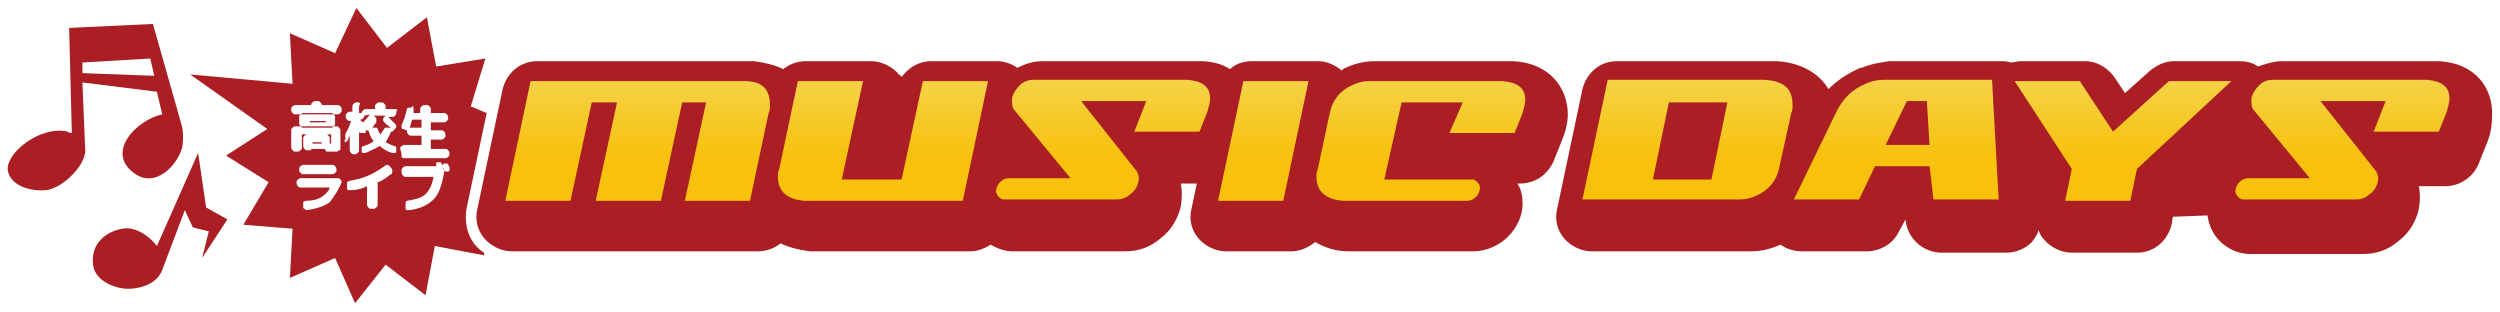 <?xml version="1.0" encoding="utf-8"?>
<!-- Generator: Adobe Illustrator 24.0.0, SVG Export Plug-In . SVG Version: 6.00 Build 0)  -->
<svg version="1.1" id="レイヤー_1" xmlns="http://www.w3.org/2000/svg" xmlns:xlink="http://www.w3.org/1999/xlink" x="0px"
	 y="0px" width="188px" height="23.5px" viewBox="0 0 188 23.5" style="enable-background:new 0 0 188 23.5;" xml:space="preserve">
<style type="text/css">
	.st0{fill:#AB1F24;}
	.st1{fill:url(#SVGID_1_);}
	.st2{fill:url(#SVGID_2_);}
	.st3{fill:url(#SVGID_3_);}
	.st4{fill:url(#SVGID_4_);}
	.st5{fill:url(#SVGID_5_);}
	.st6{fill:url(#SVGID_6_);}
	.st7{fill:url(#SVGID_7_);}
	.st8{fill:url(#SVGID_8_);}
	.st9{fill:url(#SVGID_9_);}
</style>
<g>
	<g>
		<path class="st0" d="M17.1,16.5l-1.6-0.9l-0.6-4.1l-3.1,7c-0.6-0.8-1.7-1.5-2.6-1.3c-1.2,0.2-2.4,1.1-2.2,2.7
			c0.1,1.1,1.4,1.7,2.3,1.8c1.1,0.1,2.5-0.3,2.9-1.4l1.7-4.5l0.6,1.3l1.2,0.3l-0.5,2L17.1,16.5z"/>
		<path class="st0" d="M13.6,9.2L13.6,9.2l-2.1-7.4L5.2,2.1L5.4,10C5.3,10,5.2,10,5.1,9.9c-2.1-0.5-4.8,1.7-4.5,3
			c0.3,1.2,1.9,1.5,2.9,1.4c1.3-0.2,3.1-2,2.9-3.2l0,0L6.2,6.2l5.6,0.7l0.4,1.7c-1.9,0.4-4.4,2.9-2,4.5c1.5,1,3.1-0.6,3.5-2
			C13.8,10.5,13.8,9.8,13.6,9.2z M6.2,5.5l0-0.8l5.1-0.3l0.3,1.3L6.2,5.5z"/>
	</g>
	<g>
		<path class="st0" d="M31.7,9C31.7,9,31.7,9,31.7,9L31,9c0,0,0,0,0,0c-0.1,0.2-0.1,0.4-0.2,0.6c0,0,0,0,0,0l0.9,0c0,0,0,0,0,0
			L31.7,9z"/>
		<path class="st0" d="M28.9,9.2c0,0-0.1-0.1-0.1-0.2c0-0.1,0-0.1,0.1-0.2L29,8.7c0,0,0,0,0,0c0,0,0,0,0,0l-0.9,0c0,0,0,0,0,0
			l0.1,0.1c0.1,0,0.1,0.1,0.1,0.2c0,0.1,0,0.1,0,0.2c-0.1,0.1-0.2,0.3-0.3,0.4c0,0,0,0,0,0c0,0,0,0,0,0l0.1,0c0.1,0,0.1,0,0.2,0
			c0.1,0,0.1,0.1,0.1,0.1c0.1,0.2,0.1,0.3,0.2,0.4c0,0,0,0,0,0c0,0,0,0,0,0c0.1-0.1,0.2-0.3,0.3-0.4c0-0.1,0.1-0.1,0.1-0.1
			c0.1,0,0.1,0,0.2,0l0.2,0c0,0,0,0,0,0c0,0,0,0,0,0C29.1,9.4,29,9.3,28.9,9.2z"/>
		<path class="st0" d="M23.5,10.7C23.4,10.7,23.4,10.7,23.5,10.7l0,0.1c0,0,0,0,0,0l0.7,0c0,0,0,0,0,0l0-0.1c0,0,0,0,0,0L23.5,10.7z
			"/>
		<path class="st0" d="M27.4,8.7C27.4,8.7,27.4,8.7,27.4,8.7L27.4,8.7c0,0.1-0.1,0.2-0.1,0.2c0,0-0.1,0.1-0.2,0.1l0,0c0,0,0,0,0,0
			c0,0,0,0,0,0c0,0,0,0.1,0.1,0.1c0,0.1,0.1,0.1,0.1,0.1c0,0,0,0,0,0c0.2-0.2,0.4-0.4,0.5-0.6c0,0,0,0,0,0L27.4,8.7z"/>
		<path class="st0" d="M24.5,9.2C24.5,9.2,24.5,9.2,24.5,9.2l0-0.1c0,0,0,0,0,0l-1.2,0c0,0,0,0,0,0l0,0.1c0,0,0,0,0,0L24.5,9.2z"/>
		<path class="st0" d="M35.8,18.5c-0.7-0.8-0.9-1.9-0.7-2.9l1.5-7.1L35.4,8l1.1-3.6l-3.7,0.6l-0.7-3.7l-3,2.3l-2.3-3l-1.6,3.4
			l-3.4-1.5L22,6.3l-7.7-0.7l5.8,4.1L17,11.7l3.2,2l-1.9,3.2l3.7,0.3l-0.2,3.7l3.4-1.5l1.5,3.4l2.3-2.9l3,2.3l0.7-3.7l3.7,0.7l0-0.2
			C36.2,18.9,36,18.7,35.8,18.5z M24.8,15.2c-0.4,0.3-1,0.5-1.7,0.6c-0.1,0-0.1,0-0.2-0.1c-0.1,0-0.1-0.1-0.1-0.2l0-0.1
			c0-0.1,0-0.1,0-0.2c0,0,0.1-0.1,0.2-0.1c0.5,0,0.9-0.1,1.2-0.3c0.3-0.2,0.5-0.4,0.6-0.7c0,0,0,0,0,0l-2.2,0c-0.1,0-0.1,0-0.2-0.1
			c0,0-0.1-0.1-0.1-0.2l0-0.1c0-0.1,0-0.1,0.1-0.2c0,0,0.1-0.1,0.2-0.1l2.8,0c0.1,0,0.1,0,0.2,0.1c0,0,0.1,0.1,0.1,0.2
			C25.4,14.4,25.1,14.8,24.8,15.2z M22.5,12.8l0-0.1c0-0.1,0-0.1,0.1-0.2c0,0,0.1-0.1,0.2-0.1l2.2,0c0.1,0,0.1,0,0.2,0.1
			c0,0,0.1,0.1,0.1,0.2l0,0.1c0,0.1,0,0.1-0.1,0.2c0,0-0.1,0.1-0.2,0.1l-2.2,0c-0.1,0-0.1,0-0.2-0.1C22.5,12.9,22.5,12.9,22.5,12.8z
			 M25.6,10.7c0,0.1,0,0.2,0,0.3c0,0.1,0,0.1,0,0.2c0,0.1,0,0.1-0.1,0.1c0,0-0.1,0-0.1,0.1c-0.1,0-0.1,0-0.2,0c-0.1,0-0.1,0-0.3,0
			c-0.1,0-0.2,0-0.3,0c-0.1,0-0.1,0-0.1-0.1c0,0-0.1-0.1-0.1-0.1c0,0,0,0,0,0l-1,0c0,0,0,0,0,0c0,0,0,0.1,0,0.1c0,0,0,0-0.1,0
			l-0.2,0c-0.1,0-0.1,0-0.2-0.1c0,0-0.1-0.1-0.1-0.2l0-0.6c0-0.1,0-0.1,0.1-0.2c0,0,0.1-0.1,0.2-0.1l1.4,0c0.1,0,0.1,0,0.2,0.1
			c0,0,0.1,0.1,0.1,0.2l0,0.4c0,0,0,0,0,0l0,0c0.1,0,0.1,0,0.1,0c0,0,0-0.1,0-0.1l0-0.6c0,0,0,0,0,0l-2.2,0c0,0,0,0,0,0l0,1
			c0,0.1,0,0.1-0.1,0.2c0,0-0.1,0.1-0.2,0.1l-0.2,0c-0.1,0-0.1,0-0.2-0.1c0,0-0.1-0.1-0.1-0.2l0-1.3c0-0.1,0-0.1,0.1-0.2
			c0,0,0.1-0.1,0.2-0.1l3.1,0c0.1,0,0.1,0,0.2,0.1c0,0,0.1,0.1,0.1,0.2L25.6,10.7z M22.5,9.3l0-0.5c0-0.1,0-0.1,0.1-0.2
			c0,0,0.1-0.1,0.2-0.1l2.1,0c0.1,0,0.1,0,0.2,0.1c0,0,0.1,0.1,0.1,0.2l0,0.5c0,0.1,0,0.1-0.1,0.2c0,0-0.1,0.1-0.2,0.1l-1.7,0
			l-0.4,0c-0.1,0-0.1,0-0.2-0.1C22.6,9.4,22.5,9.4,22.5,9.3z M25.7,8.3c0,0.1,0,0.1-0.1,0.2c0,0-0.1,0.1-0.2,0.1l-3.2,0
			c-0.1,0-0.1,0-0.2-0.1c0,0-0.1-0.1-0.1-0.2l0-0.1c0-0.1,0-0.1,0.1-0.2c0,0,0.1-0.1,0.2-0.1l1.2,0c0,0,0,0,0,0l0,0
			c0-0.1,0-0.1,0.1-0.2c0,0,0.1-0.1,0.2-0.1l0.2,0c0.1,0,0.1,0,0.2,0.1c0,0,0.1,0.1,0.1,0.2l0,0c0,0,0,0,0,0l1.2,0
			c0.1,0,0.1,0,0.2,0.1C25.7,8.1,25.7,8.2,25.7,8.3L25.7,8.3z M29.4,13.1c-0.3,0.2-0.6,0.5-1,0.6c0,0,0,0,0,0l0,1.7
			c0,0.1,0,0.1-0.1,0.2c0,0-0.1,0.1-0.2,0.1l-0.2,0c-0.1,0-0.1,0-0.2-0.1c0,0-0.1-0.1-0.1-0.2l0-1.4c0,0,0,0,0,0c0,0,0,0,0,0
			c-0.4,0.2-0.8,0.3-1.2,0.3c-0.1,0-0.1,0-0.2,0c-0.1,0-0.1-0.1-0.1-0.2l0-0.2c0-0.1,0-0.1,0-0.2c0,0,0.1-0.1,0.2-0.1
			c0.5-0.1,1-0.2,1.4-0.4c0.5-0.2,0.9-0.5,1.2-0.7c0,0,0.1-0.1,0.2-0.1c0.1,0,0.1,0,0.2,0.1l0.1,0.1c0,0,0.1,0.1,0.1,0.2
			C29.5,13,29.5,13.1,29.4,13.1z M29.8,8.5c0,0.1,0,0.1-0.1,0.2c0,0-0.1,0.1-0.2,0.1l-0.3,0c0,0,0,0,0,0c0,0,0,0,0,0
			c0.2,0.2,0.3,0.3,0.5,0.5c0,0,0.1,0.1,0.1,0.2c0,0.1,0,0.1-0.1,0.2l-0.2,0.2c0,0-0.1,0-0.1,0c0,0,0,0,0,0
			c-0.1,0.3-0.3,0.6-0.4,0.8c0,0,0,0,0,0c0,0,0,0,0,0c0.2,0.1,0.4,0.2,0.7,0.3c0.1,0,0.1,0.1,0.1,0.1c0,0.1,0,0.1,0,0.2l0,0.1
			c0,0.1-0.1,0.1-0.1,0.1c-0.1,0-0.1,0-0.2,0c-0.4-0.1-0.7-0.3-0.9-0.5c0,0,0,0-0.1,0c-0.3,0.2-0.6,0.3-1,0.5c-0.1,0-0.1,0-0.2,0
			c-0.1,0-0.1-0.1-0.1-0.1l0-0.1c0-0.1,0-0.1,0-0.2c0-0.1,0.1-0.1,0.1-0.1c0.3-0.1,0.6-0.2,0.8-0.4c0,0,0,0,0,0
			c-0.2-0.2-0.3-0.5-0.4-0.8c0,0,0,0,0,0c0,0,0,0-0.1,0c0,0,0,0-0.1,0c0,0,0,0,0,0c0,0,0,0.1,0,0.1c0,0.1,0,0.1-0.1,0.1l-0.1,0
			c-0.1,0-0.1,0-0.2,0c-0.1,0-0.1-0.1-0.1-0.1L27,9.9c0,0,0,0,0,0c0,0,0,0,0,0l0,1.4c0,0.1,0,0.1-0.1,0.2c0,0-0.1,0.1-0.2,0.1
			l-0.1,0c-0.1,0-0.1,0-0.2-0.1c0,0-0.1-0.1-0.1-0.2l0-1.1c0,0,0,0,0,0c-0.1,0.2-0.1,0.3-0.2,0.4c0,0-0.1,0.1-0.1,0.1
			c0,0-0.1,0-0.1-0.1L26,10.4c-0.1-0.1,0-0.3,0-0.4c0.2-0.3,0.3-0.6,0.4-0.9c0,0,0,0,0,0c0,0,0,0,0,0l-0.1,0c-0.1,0-0.1,0-0.2-0.1
			c0,0-0.1-0.1-0.1-0.2l0-0.1c0-0.1,0-0.1,0.1-0.2c0,0,0.1-0.1,0.2-0.1l0.2,0c0,0,0,0,0,0l0-0.4c0-0.1,0-0.1,0.1-0.2
			c0,0,0.1-0.1,0.2-0.1l0.1,0c0.1,0,0.1,0,0.2,0.1C27,7.9,27,8,27,8.1l0,0.4c0,0,0,0,0,0l0.2,0c0,0,0,0,0,0l0,0c0-0.1,0-0.1,0.1-0.2
			c0,0,0.1-0.1,0.2-0.1l0.7,0c0,0,0,0,0,0l0-0.2c0-0.1,0-0.1,0.1-0.2c0,0,0.1-0.1,0.2-0.1l0.2,0c0.1,0,0.1,0,0.2,0.1
			c0,0,0.1,0.1,0.1,0.2l0,0.2c0,0,0,0,0,0l0.7,0c0.1,0,0.1,0,0.2,0.1C29.8,8.3,29.8,8.4,29.8,8.5L29.8,8.5z M30.1,11.2L30.1,11.2
			c0-0.1,0-0.2,0.1-0.2c0,0,0.1-0.1,0.2-0.1l1.3,0c0,0,0,0,0,0l0-0.7c0,0,0,0,0,0l-0.8,0c-0.1,0-0.1,0-0.2-0.1c0,0-0.1-0.1-0.1-0.2
			c0,0,0,0,0-0.1l-0.3-0.1c-0.1,0-0.1-0.1-0.1-0.1c0-0.1,0-0.1,0-0.2c0.2-0.4,0.3-0.8,0.4-1.2c0-0.1,0.1-0.1,0.1-0.1
			c0.1,0,0.1,0,0.2,0L31,8c0.1,0,0.1,0,0.1,0.1c0,0.1,0,0.1,0,0.2c0,0,0,0,0,0.1c0,0,0,0.1,0,0.1c0,0,0,0,0,0l0.5,0c0,0,0,0,0,0
			l0-0.3c0-0.1,0-0.1,0.1-0.2c0,0,0.1-0.1,0.2-0.1l0.2,0c0.1,0,0.1,0,0.2,0.1c0,0,0.1,0.1,0.1,0.2l0,0.3c0,0,0,0,0,0l1,0
			c0.1,0,0.1,0,0.2,0.1c0,0,0.1,0.1,0.1,0.2l0,0.1c0,0.1,0,0.1-0.1,0.2c0,0-0.1,0.1-0.2,0.1l-1,0c0,0,0,0,0,0l0,0.6c0,0,0,0,0,0
			l0.8,0c0.1,0,0.1,0,0.2,0.1c0,0,0.1,0.1,0.1,0.2l0,0.1c0,0.1,0,0.1-0.1,0.2c0,0-0.1,0.1-0.2,0.1l-0.8,0c0,0,0,0,0,0l0,0.7
			c0,0,0,0,0,0l1.1,0c0.1,0,0.1,0,0.2,0.1c0,0,0.1,0.1,0.1,0.2l0,0.1c0,0.1,0,0.1-0.1,0.2c0,0-0.1,0.1-0.2,0.1l-3.1,0
			c-0.1,0-0.1,0-0.2-0.1C30.2,11.4,30.1,11.3,30.1,11.2z M32.6,15c-0.4,0.4-1,0.7-1.8,0.8c-0.1,0-0.1,0-0.2,0
			c-0.1,0-0.1-0.1-0.1-0.2l0-0.2c0-0.1,0-0.1,0-0.2c0,0,0.1-0.1,0.1-0.1c0.6-0.1,1.1-0.2,1.4-0.5c0.3-0.3,0.5-0.7,0.6-1.3
			c0,0,0,0,0,0l-2.1,0c-0.1,0-0.1,0-0.2-0.1c0,0-0.1-0.1-0.1-0.2l0-0.2c0-0.1,0-0.1,0.1-0.2c0,0,0.1-0.1,0.2-0.1l2.3,0c0,0,0,0,0,0
			c0,0,0,0,0,0c0,0,0,0,0,0c0,0,0,0,0,0c0-0.1,0-0.1,0-0.2c0-0.1,0.1-0.1,0.1-0.1c0.1,0,0.1,0,0.2,0c0.1,0,0.1,0.1,0.1,0.1
			c0.1,0.1,0.1,0.2,0.1,0.3c0.1,0.1,0.1,0.3,0.1,0.4C33.2,14,33,14.6,32.6,15z M33.8,12.8c0,0.1-0.1,0.1-0.1,0.1c-0.1,0-0.1,0-0.2,0
			c-0.1,0-0.1-0.1-0.1-0.1c0,0-0.1-0.1-0.1-0.2c0-0.1,0-0.1,0-0.2c0-0.1,0.1-0.1,0.1-0.1c0.1,0,0.1,0,0.2,0c0.1,0,0.1,0.1,0.1,0.1
			c0,0,0.1,0.1,0.1,0.2C33.8,12.7,33.8,12.7,33.8,12.8z"/>
	</g>
	<path class="st0" d="M117.9,8.6c0-1.9-1.3-3.9-4.2-4c0,0-0.1,0-0.1,0h-10c-0.1,0-0.1,0-0.2,0c-0.8,0-1.6,0.2-2.2,0.5
		c-0.1,0-0.2,0.1-0.3,0.2c-0.5-0.4-1.1-0.7-1.8-0.7h-4.9c-0.7,0-1.3,0.2-1.7,0.6c-0.6-0.4-1.4-0.6-2.3-0.6c0,0-0.1,0-0.1,0H78.4
		c-0.7,0-1.3,0.2-1.9,0.5c-0.4-0.3-1-0.5-1.5-0.5H70c-0.9,0-1.7,0.5-2.2,1.2c0-0.1-0.1-0.1-0.2-0.2c-0.5-0.6-1.3-1-2.1-1h-4.9
		c-0.6,0-1.2,0.2-1.7,0.6c-0.6-0.3-1.4-0.5-2.2-0.6c-0.1,0-0.1,0-0.2,0H40.4c-1.3,0-2.3,0.9-2.6,2.1l-1.9,9c-0.2,0.8,0,1.6,0.5,2.2
		c0.5,0.6,1.3,1,2.1,1h18.5c0.6,0,1.2-0.2,1.7-0.6c0.6,0.3,1.4,0.5,2.2,0.6c0.1,0,0.1,0,0.2,0H73c0.5,0,1-0.2,1.5-0.5
		c0.5,0.3,1.1,0.5,1.6,0.5h8.5c1,0,1.9-0.3,2.7-1c0.8-0.6,1.3-1.5,1.5-2.4c0.1-0.6,0.1-1.2,0-1.7H90l-0.4,1.9
		c-0.2,0.8,0,1.6,0.5,2.2c0.5,0.6,1.3,1,2.1,1h4.9c0.7,0,1.3-0.3,1.8-0.7c0.7,0.4,1.5,0.7,2.5,0.7c0.1,0,0.1,0,0.2,0h9.2
		c0.9,0,1.9-0.4,2.6-1.1c0.7-0.7,1.1-1.6,1.1-2.5c0-0.5-0.1-1.1-0.4-1.5h0.2c1.1,0,2-0.6,2.5-1.6l0.6-1.5
		C117.7,10,117.9,9.3,117.9,8.6z"/>
	<path class="st0" d="M183.3,4.6c0,0-0.1,0-0.1,0h-11.6c-0.6,0-1.2,0.2-1.8,0.4c-0.4-0.3-0.9-0.4-1.4-0.4h-4.9
		c-0.7,0-1.3,0.3-1.8,0.7L159.8,7L159,5.8c-0.5-0.7-1.3-1.2-2.2-1.2H152c-0.3,0-0.6,0.1-0.8,0.1c-0.3-0.1-0.5-0.1-0.8-0.1h-8.1
		c-0.1,0-0.1,0-0.2,0c-0.7,0.1-1.4,0.2-2.1,0.5c0,0,0,0-0.1,0c-0.9,0.4-1.7,0.9-2.4,1.6c-0.7-1.2-2.1-2-3.9-2.1c-0.1,0-0.1,0-0.2,0
		h-11.8c-1.3,0-2.3,0.9-2.6,2.1l-1.9,9c-0.2,0.8,0,1.6,0.5,2.2c0.5,0.6,1.3,1,2.1,1h11.8c0.1,0,0.1,0,0.2,0c0.8,0,1.5-0.2,2.2-0.5
		c0.4,0.3,1,0.5,1.6,0.5h4.9c1,0,2-0.6,2.4-1.5l0.5-0.9c0.1,1.4,1.3,2.5,2.7,2.5h4.9c0.7,0,1.4-0.3,1.9-0.8c0.2-0.3,0.4-0.5,0.5-0.9
		c0.1,0.3,0.2,0.5,0.4,0.7c0.5,0.6,1.3,1,2.1,1h4.9c1.3,0,2.3-0.9,2.6-2.1l0.1-0.6l2.6-0.1c0.1,0.7,0.4,1.4,0.9,1.9
		c0.6,0.6,1.4,1,2.3,1h8.5c1,0,1.9-0.3,2.7-1c0.8-0.6,1.3-1.5,1.5-2.4c0.1-0.6,0.1-1.2,0-1.7h2c1.1,0,2.1-0.7,2.5-1.7l0.6-1.5
		c0.3-0.7,0.4-1.4,0.4-2.1C187.5,6.7,186.2,4.7,183.3,4.6z"/>
	<g>
		<linearGradient id="SVGID_1_" gradientUnits="userSpaceOnUse" x1="47.933" y1="5.845" x2="47.933" y2="11.765">
			<stop  offset="0" style="stop-color:#F5D349"/>
			<stop  offset="1" style="stop-color:#F7C10E"/>
		</linearGradient>
		<path class="st1" d="M57.9,7.9c0,0.2,0,0.4-0.1,0.6l-1.4,6.6h-4.9l1.6-7.4h-1.8l-1.6,7.4h-4.9l1.6-7.4h-1.9l-1.6,7.4h-4.9l1.9-9
			H56C57.3,6.1,57.9,6.7,57.9,7.9z"/>
		<linearGradient id="SVGID_2_" gradientUnits="userSpaceOnUse" x1="66.412" y1="5.845" x2="66.412" y2="11.765">
			<stop  offset="0" style="stop-color:#F5D349"/>
			<stop  offset="1" style="stop-color:#F7C10E"/>
		</linearGradient>
		<path class="st2" d="M67.8,13.5l1.6-7.4h4.9l-1.9,9H60.5c-1.3-0.1-2-0.7-2-1.8c0-0.2,0-0.4,0.1-0.6L60,6.1h4.9l-1.6,7.4H67.8z"/>
		<linearGradient id="SVGID_3_" gradientUnits="userSpaceOnUse" x1="82.966" y1="5.845" x2="82.966" y2="11.765">
			<stop  offset="0" style="stop-color:#F5D349"/>
			<stop  offset="1" style="stop-color:#F7C10E"/>
		</linearGradient>
		<path class="st3" d="M76.3,8.3c-0.2-0.2-0.2-0.5-0.2-0.9c0.1-0.4,0.3-0.7,0.6-1c0.3-0.3,0.7-0.4,1-0.4h11.6
			c1.1,0.1,1.7,0.5,1.7,1.4c0,0.3-0.1,0.6-0.2,1l-0.6,1.5h-4.9l0.9-2.3h-4.9l4.2,5.3c0.1,0.2,0.2,0.5,0.1,0.8
			c-0.1,0.4-0.3,0.7-0.6,0.9c-0.3,0.3-0.7,0.4-1,0.4h-8.5c-0.2,0-0.3-0.1-0.4-0.2c-0.1-0.1-0.2-0.3-0.2-0.4c0-0.2,0.1-0.5,0.3-0.7
			c0.2-0.2,0.4-0.3,0.7-0.3h4.6L76.3,8.3z"/>
		<linearGradient id="SVGID_4_" gradientUnits="userSpaceOnUse" x1="95.05" y1="5.845" x2="95.05" y2="11.765">
			<stop  offset="0" style="stop-color:#F5D349"/>
			<stop  offset="1" style="stop-color:#F7C10E"/>
		</linearGradient>
		<path class="st4" d="M93.5,6.1h4.9l-1.9,9h-4.9L93.5,6.1z"/>
		<linearGradient id="SVGID_5_" gradientUnits="userSpaceOnUse" x1="106.823" y1="5.845" x2="106.823" y2="11.765">
			<stop  offset="0" style="stop-color:#F5D349"/>
			<stop  offset="1" style="stop-color:#F7C10E"/>
		</linearGradient>
		<path class="st5" d="M111.1,13.7c0.1,0.1,0.2,0.3,0.2,0.4c0,0.2-0.1,0.5-0.3,0.7c-0.2,0.2-0.4,0.3-0.7,0.3H101
			c-1.3-0.1-2-0.7-2-1.8c0-0.2,0-0.4,0.1-0.6l0.9-4.2c0.2-1,0.8-1.7,1.7-2.1c0.4-0.2,0.8-0.3,1.3-0.3h10c1.1,0.1,1.7,0.5,1.7,1.4
			c0,0.3-0.1,0.6-0.2,1l-0.6,1.5h-4.9l1-2.3h-4.6l-1.3,5.8h6.8C110.8,13.5,111,13.6,111.1,13.7z"/>
		<linearGradient id="SVGID_6_" gradientUnits="userSpaceOnUse" x1="126.96" y1="5.845" x2="126.96" y2="11.765">
			<stop  offset="0" style="stop-color:#F5D349"/>
			<stop  offset="1" style="stop-color:#F7C10E"/>
		</linearGradient>
		<path class="st6" d="M134.8,7.9c0,0.2,0,0.4-0.1,0.6l-0.9,4.1c-0.2,1-0.8,1.7-1.7,2.1c-0.4,0.2-0.8,0.3-1.3,0.3h-11.8l1.9-9h11.8
			C134.2,6.1,134.8,6.7,134.8,7.9z M128.7,13.5l1.2-5.8h-4.4l-1.2,5.8H128.7z"/>
		<linearGradient id="SVGID_7_" gradientUnits="userSpaceOnUse" x1="142.525" y1="5.845" x2="142.525" y2="11.765">
			<stop  offset="0" style="stop-color:#F5D349"/>
			<stop  offset="1" style="stop-color:#F7C10E"/>
		</linearGradient>
		<path class="st7" d="M145.1,12.5H141l-1.2,2.5h-4.9l3.2-6.6c0.5-1,1.2-1.7,2.2-2.1c0.4-0.2,0.9-0.3,1.4-0.3h8.1l0.5,9h-4.9
			L145.1,12.5z M145.1,10.9l-0.2-3.3h-1.5l-1.6,3.3H145.1z"/>
		<linearGradient id="SVGID_8_" gradientUnits="userSpaceOnUse" x1="159.576" y1="5.845" x2="159.576" y2="11.765">
			<stop  offset="0" style="stop-color:#F5D349"/>
			<stop  offset="1" style="stop-color:#F7C10E"/>
		</linearGradient>
		<path class="st8" d="M167.8,6.1l-7.1,6.6l-0.5,2.4h-4.9l0.5-2.4l-4.3-6.6h4.9l2.5,3.8l4.2-3.8H167.8z"/>
		<linearGradient id="SVGID_9_" gradientUnits="userSpaceOnUse" x1="176.159" y1="5.845" x2="176.159" y2="11.765">
			<stop  offset="0" style="stop-color:#F5D349"/>
			<stop  offset="1" style="stop-color:#F7C10E"/>
		</linearGradient>
		<path class="st9" d="M169.5,8.3c-0.2-0.2-0.2-0.5-0.2-0.9c0.1-0.4,0.3-0.7,0.6-1c0.3-0.3,0.7-0.4,1-0.4h11.6
			c1.1,0.1,1.7,0.5,1.7,1.4c0,0.3-0.1,0.6-0.2,1l-0.6,1.5h-4.9l0.9-2.3h-4.9l4.2,5.3c0.1,0.2,0.2,0.5,0.1,0.8
			c-0.1,0.4-0.3,0.7-0.6,0.9c-0.3,0.3-0.7,0.4-1,0.4h-8.5c-0.2,0-0.3-0.1-0.4-0.2c-0.1-0.1-0.2-0.3-0.2-0.4c0-0.2,0.1-0.5,0.3-0.7
			c0.2-0.2,0.4-0.3,0.7-0.3h4.6L169.5,8.3z"/>
	</g>
</g>
</svg>
